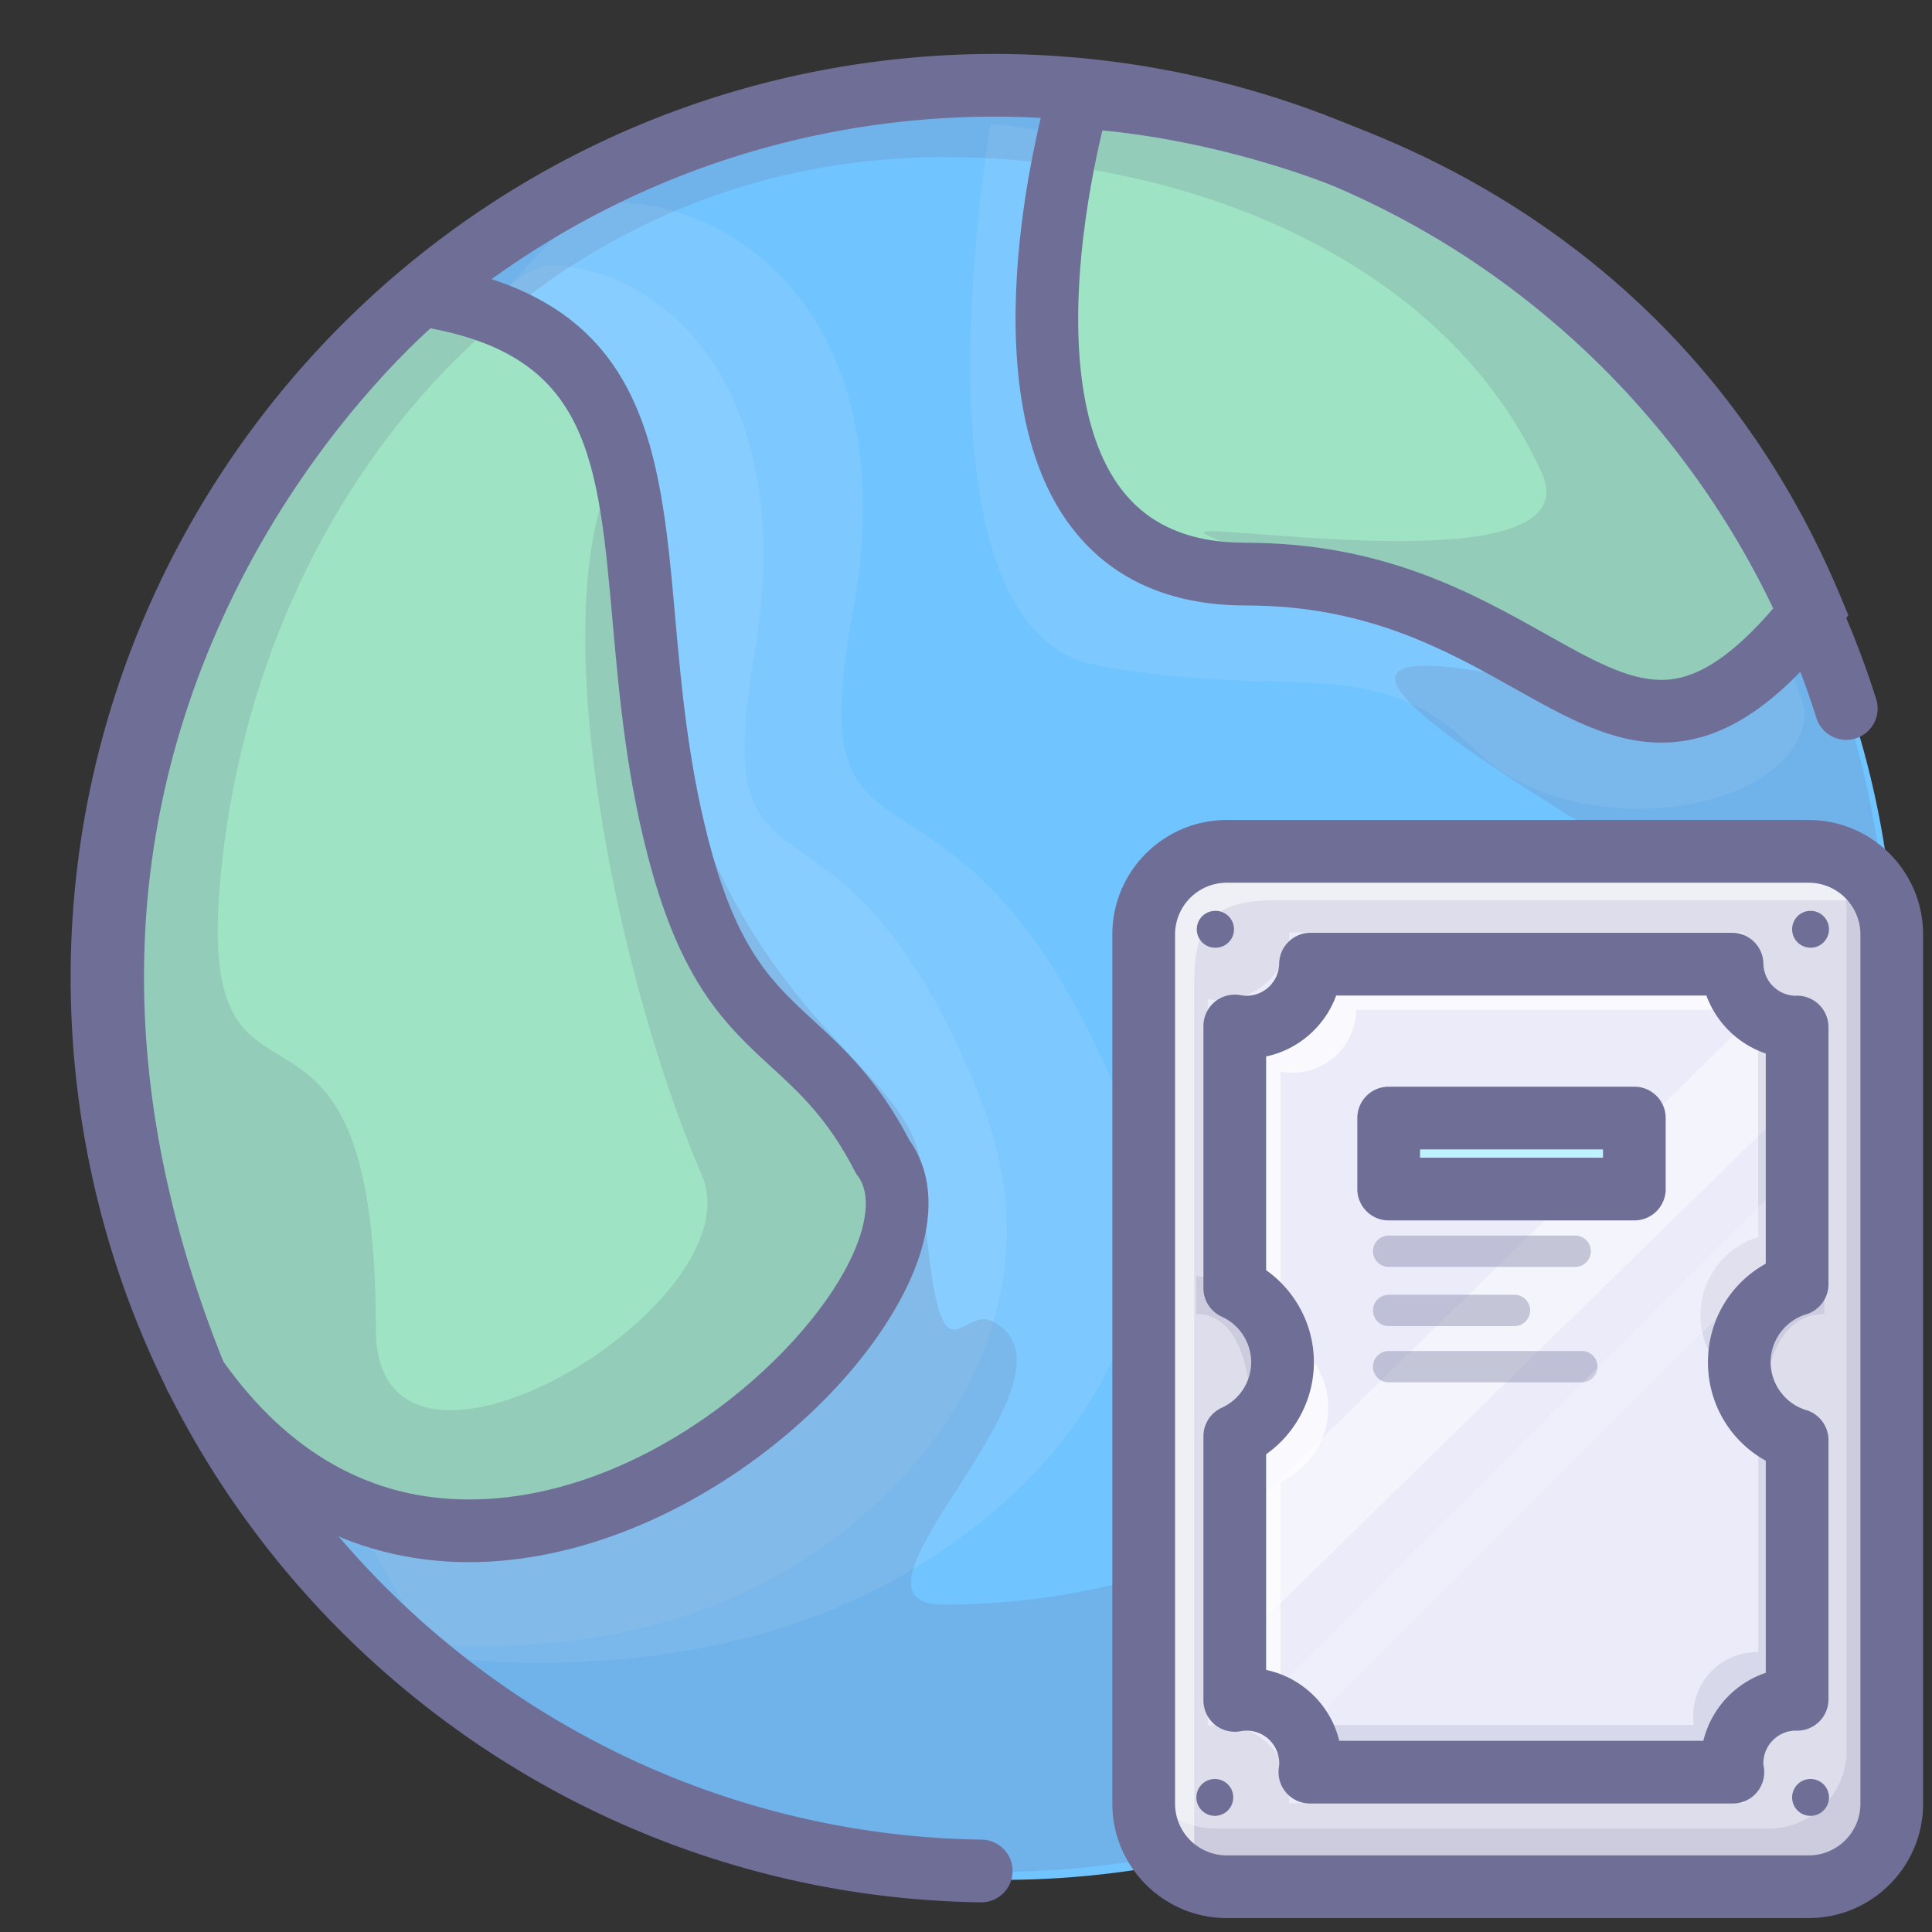 <?xml version="1.0" standalone="no"?><!DOCTYPE svg PUBLIC "-//W3C//DTD SVG 1.1//EN" "http://www.w3.org/Graphics/SVG/1.1/DTD/svg11.dtd"><svg t="1756450561033" class="icon" viewBox="0 0 1024 1024" version="1.1" xmlns="http://www.w3.org/2000/svg" p-id="13666" xmlns:xlink="http://www.w3.org/1999/xlink" width="256" height="256"><rect x="0" y="0" width="1024" height="1024" fill="#333333" stroke="none"/><path d="M531.424 523.116m-473.244 0a473.244 473.244 0 1 0 946.488 0 473.244 473.244 0 1 0-946.488 0Z" fill="#70C4FF" p-id="13667"></path><path d="M525.155 65.57s-47.351 267.421 55.717 286.924c103.067 19.499 147.643-8.358 200.564 44.572s171.852 34.598 175.499-19.503c0 0.004-72.432-270.208-431.779-311.993zM232.225 877.994s109.31 16.628 209.707-25.252c106.332-44.36 202.657-150.692 148.507-277.187-85.155-198.911-167.511-93.667-138.608-249.817 28.895-156.15-61.889-218.384-125.216-218.384s-339.67 412.892-94.39 770.64z" fill="#A3D9FF" opacity=".26" p-id="13668"></path><path d="M209.27 869.437s94.838 15.718 181.946-23.881c92.259-41.938 175.831-142.504 128.851-262.088C446.173 395.391 374.725 494.911 399.798 347.268c25.069-147.643-53.71-206.487-108.642-206.487-54.944 0-294.708 390.398-81.886 728.656z" fill="#A3D9FF" opacity=".26" p-id="13669"></path><path d="M223.194 156.32c150.301 23.063 96.147 151.452 138.529 301.566 27.499 97.389 69.013 83.162 106.199 155.382 56.797 75.103-217.283 325.929-364.237 116.397-145.653-359.663 119.508-573.345 119.508-573.345z" fill="#9EE3C3" p-id="13670"></path><path d="M248.529 827.981c-62.924 0-117.714-30.702-158.447-88.778l-1.088-1.549-0.71-1.753c-77.541-191.471-39.749-342.279 5.608-435.078 49.141-100.546 116.052-155.166 118.877-157.442l5.703-4.594 7.24 1.113C342.79 157.862 349.76 236.163 357.835 326.831c3.423 38.432 7.298 81.994 19.877 126.537 14.647 51.882 32.691 68.461 53.581 87.664 15.93 14.638 33.962 31.213 50.79 63.455 14.123 19.852 13.347 47.932-2.251 79.286-34.502 69.354-132.747 144.208-231.303 144.208z m-130.159-106.328c34.565 48.505 78.347 73.101 130.155 73.101 90.68 0 175.32-73.047 201.552-125.777 9.87-19.835 11.54-36.488 4.586-45.681l-0.864-1.142-0.656-1.275c-14.294-27.761-28.891-41.174-44.343-55.372-22.552-20.724-45.868-42.154-63.077-103.1-13.417-47.533-17.442-92.74-20.994-132.622-7.718-86.684-12.466-139.971-96.579-155.764-16.512 14.913-67.073 64.427-105.036 142.683-60.768 125.286-62.367 261.514-4.744 404.949z" fill="#6E6E96" p-id="13671"></path><path d="M571.671 51.596s-74.143 252.708 88.782 252.708c165.55 0 196.584 149.869 300.125 19.162-110.407-265.963-388.907-271.87-388.907-271.87z" fill="#9EE3C3" p-id="13672"></path><path d="M880.532 393.592h-0.017c-26.664-0.004-50.229-13.23-77.512-28.542-36.862-20.687-78.642-44.131-142.546-44.131-40.812 0-72.162-14.231-93.181-42.304-56.489-75.439-13.409-225.35-11.544-231.697l3.577-12.204 12.719 0.27c2.97 0.062 73.74 1.952 159.083 37.473 79.008 32.882 185.614 102.016 244.82 244.641l3.747 9.026-6.069 7.66c-32.77 41.361-61.478 59.808-93.077 59.808zM584.291 69.117c-3.431 14.298-8.644 39.101-11.236 67.015-5.122 55.177 2.085 97.567 20.844 122.595 14.605 19.486 36.376 28.961 66.554 28.961 72.598 0 120.397 26.826 158.809 48.381 24.18 13.571 43.276 24.284 61.258 24.288h0.008c11.918 0 30.905-4.295 60.818-39.62-44.405-100.974-119.002-173.991-221.857-217.126-59.148-24.799-111.716-32.28-135.198-34.494z" fill="#6E6E96" p-id="13673"></path><path d="M527.245 45.693C265.88 45.693 58.18 257.572 58.18 518.937s207.7 473.244 469.065 473.244c261.361 0 473.244-211.879 473.244-473.244S788.606 45.693 527.245 45.693z m341.847 527.016c-16.703 58.329-117.519 40.31-157.571 83.685-32.588 35.296-1.059 135.098-44.8 156.204-50.346 24.284-106.801 37.888-166.444 37.888-66.047 0 80.54-120.493 26.274-149.882-19.303-10.472-29.215 47.164-38.303-80.835-3.344-47.002-70.97-68.801-115.251-176.413-11.124-27.03-31.906-217.346-40.056-206.483-50.138 66.862-8.358 276.385 39.005 385.812 29.929 69.159-172.749 189.381-172.749 81.915 0-212.835-96.064-87.486-82.514-237.717 19.033-210.99 171.744-383.59 383.598-383.59 89.376 0 180.255 25.704 245.148 77.134 30.689 24.309 55.563 54.383 71.726 90.194 28.363 62.857-198.391 22.46-177.775 32.774 42.046 21.044 256.471 99.254 233.787 93.085-295.888-80.407-11.307 68.374 10.705 90.402 36.708 36.717-5.151 72.216-14.78 105.825z" fill="#6E6E96" opacity=".2" p-id="13674"></path><path d="M520.341 1008.286h-0.228c-121.091-1.645-236.873-48.086-326.029-130.782-89.741-83.245-144.768-196.323-154.933-318.394-22.423-269.174 178.324-506.405 447.502-528.832 111.329-9.276 223.431 20.126 315.665 82.767 90.884 61.727 159.074 153.08 192.015 257.227a16.616 16.616 0 1 1-31.682 10.019c-30.702-97.061-94.269-182.208-179.005-239.756-85.961-58.388-190.453-85.791-294.235-77.142C238.497 84.296 51.363 305.434 72.27 556.347c9.475 113.797 60.764 219.198 144.415 296.789 83.112 77.093 191.031 120.389 303.876 121.918a16.62 16.62 0 0 1-0.22 33.231z" fill="#6E6E96" p-id="13675"></path><path d="M1002.67 495.256c0-24.209-19.814-44.015-44.023-44.015h-308.45c-24.205 0-44.015 19.806-44.015 44.015v460.749c0 24.205 19.81 44.007 44.015 44.007h308.45c24.209 0 44.023-19.802 44.023-44.007V495.256z" fill="#DDDDEB" p-id="13676"></path><path d="M949.35 439.547H640.909c-24.209 0-44.019 19.81-44.019 44.019V944.311c0 24.209 19.806 44.011 44.019 44.011h308.449c24.205 0 44.015-19.806 44.015-44.011V483.558c0-24.209-19.806-44.011-44.023-44.011z m29.377 488.443c0 22.643-18.531 41.178-41.174 41.178h-293.537c-22.643 0-41.17-18.531-41.17-41.178V483.483c0-22.639 18.526-41.17 41.17-41.17h293.537c22.643 0 41.174 18.526 41.174 41.17v444.507z" fill="#6E6E96" opacity=".15" p-id="13677"></path><path d="M632.962 981.879V521.143c0-33.227 10.792-44.019 44.015-44.019h308.445c5.998 0 11.714 1.221 16.94 3.415-6.663-15.856-22.385-27.079-40.605-27.079l-308.458 2.409c-11.336 0-44.007 17.392-44.007 41.602v460.741c0 18.219 11.211 33.933 27.084 40.592a43.417 43.417 0 0 1-3.415-16.923z" fill="#FFFFFF" opacity=".54" p-id="13678"></path><path d="M928.302 721.536c0-20.994 13.92-38.715 33.024-44.493v-146.933c-0.224 0-0.432 0.033-0.648 0.033a36.517 36.517 0 0 1-36.513-35.981h-240.761c-0.299 19.918-16.524 35.981-36.517 35.981-2.31 0-4.565-0.249-6.758-0.652v149.749c16.072 7.328 27.279 23.49 27.279 42.312 0 18.813-11.207 34.98-27.279 42.299v150.87a36.621 36.621 0 0 1 6.758-0.648 36.538 36.538 0 0 1 36.542 36.542c0 1.724-0.162 3.41-0.395 5.076h241.488a37.809 37.809 0 0 1-0.39-5.076 36.542 36.542 0 0 1 36.538-36.542c0.22 0 0.436 0.037 0.656 0.042v-148.067c-19.112-5.795-33.024-23.524-33.024-44.513z" fill="#EBEBFA" p-id="13679"></path><path d="M958.646 1016.627h-308.45c-33.431 0-60.631-27.196-60.631-60.622V495.256c0-33.431 27.2-60.631 60.631-60.631h308.45c33.435 0 60.639 27.2 60.639 60.631v460.749c0 33.427-27.204 60.622-60.639 60.622zM650.201 467.856a27.433 27.433 0 0 0-27.399 27.399v460.749a27.424 27.424 0 0 0 27.399 27.391h308.449c15.112 0 27.408-12.287 27.408-27.391V495.256a27.437 27.437 0 0 0-27.408-27.399h-308.449z" fill="#6E6E96" p-id="13680"></path><path d="M644.082 482.781a9.762 9.762 0 1 0 0 19.528 9.766 9.766 0 1 0 0-19.528z m315.549 0a9.762 9.762 0 1 0 0 19.528 9.762 9.762 0 1 0 0-19.528zM644.082 942.903a9.766 9.766 0 1 0 0 19.528 9.766 9.766 0 0 0 0-19.528z m315.549 0a9.766 9.766 0 1 0 0 19.532 9.766 9.766 0 0 0 0-19.532z" fill="#6E6E96" p-id="13681"></path><path d="M934.923 747.07s-0.644-50.611 32.039-50.611v-20.292c-0.004 0.008-64.07 7.697-32.039 70.903zM662.837 747.07s0.586-50.611-28.787-50.611v-20.292c0 0.008 57.561 7.697 28.787 70.903z" fill="#6E6E96" opacity=".15" p-id="13682"></path><path d="M654.459 873.383l281.977-275.708v-66.268l-281.2 275.534z" fill="#FFFFFF" opacity=".44" p-id="13683"></path><path d="M957.292 549.784a33.697 33.697 0 0 1-12.591-2.438 33.996 33.996 0 0 0 13.193 15.922v-13.513c-0.195 0.004-0.399 0.029-0.602 0.029z m0.606 226.027v-7.136a43.84 43.84 0 0 1-7.095-2.887 42.661 42.661 0 0 0 7.095 10.023z m-277.457-67.962a42.81 42.81 0 0 1 4.711 19.536c0 17.459-10.389 32.463-25.306 39.25v140.004a34.311 34.311 0 0 1 6.277-0.606c4.436 0 8.661 0.881 12.549 2.43v-123.01c14.917-6.788 25.306-21.787 25.306-39.242 0-16.753-9.583-31.229-23.536-38.361z m19.561-191.45a33.884 33.884 0 0 1-33.879 33.385 33.987 33.987 0 0 1-6.277-0.602v138.957a43.363 43.363 0 0 1 18.826 16.57V568.007c2.031 0.382 4.129 0.606 6.277 0.606 18.551 0 33.601-14.9 33.879-33.389h210.633a33.838 33.838 0 0 1-6.056-18.826h-223.402z m-2.422 410.923c1.562 3.896 2.451 8.158 2.451 12.628 0 1.599-0.154 3.169-0.37 4.706h16.084a34.012 34.012 0 0 0-18.165-17.334z" fill="#FFFFFF" opacity=".75" p-id="13684"></path><path d="M916.035 515.734a33.771 33.771 0 0 1-3.689-14.817h-11.166a33.938 33.938 0 0 0 14.854 14.817z m-267.259 153.23v3.697c1.479 0.673 2.904 1.458 4.299 2.285-1.271-2.114-2.7-4.121-4.299-5.982z m283.144 206.728c-0.199-0.017-0.403-0.046-0.594-0.046a33.908 33.908 0 0 0-33.917 33.913c0 1.608 0.154 3.169 0.37 4.711h-210.384c1.009 3.219 1.566 6.646 1.566 10.19 0 1.603-0.158 3.174-0.366 4.711h224.083a34.482 34.482 0 0 1-0.361-4.711 33.908 33.908 0 0 1 33.908-33.904c0.208 0 0.411 0.025 0.606 0.033v-137.395a42.91 42.91 0 0 1-14.904-7.988v130.487h-0.008z m-283.144 1.109v14.356a33.954 33.954 0 0 1 6.277-0.606c5.512 0 10.713 1.354 15.32 3.689a33.987 33.987 0 0 0-21.596-17.438z m297.45-342.499a33.668 33.668 0 0 1-14.306-3.203v124.609c-17.721 5.359-30.635 21.816-30.635 41.29 0 15.743 8.441 29.505 21.048 37.028a42.744 42.744 0 0 1-6.152-22.124c0-19.478 12.915-35.931 30.648-41.29v-136.34c-0.204 0.004-0.403 0.029-0.602 0.029z" fill="#6E6E96" opacity=".15" p-id="13685"></path><path d="M736.029 592.582h130.209v37.643h-130.209z" fill="#BFF2FF" p-id="13686"></path><path d="M866.234 646.845h-130.209a16.616 16.616 0 0 1-16.616-16.616v-37.643a16.616 16.616 0 0 1 16.616-16.616h130.209a16.616 16.616 0 0 1 16.616 16.616v37.643a16.616 16.616 0 0 1-16.616 16.616z m-113.589-33.231h96.977v-4.411h-96.977v4.411z" fill="#6E6E96" p-id="13687"></path><path d="M834.864 671.486h-98.834a8.308 8.308 0 0 1 0-16.616h98.834a8.308 8.308 0 0 1 0 16.616zM802.7 702.86h-66.67a8.308 8.308 0 0 1 0-16.616h66.67a8.308 8.308 0 0 1 0 16.616zM838.382 732.665h-102.357a8.308 8.308 0 0 1 0-16.616h102.357a8.308 8.308 0 0 1 0 16.616z" fill="#6E6E96" opacity=".35" p-id="13688"></path><path d="M673.081 898.676l279.434-279.426v36.862l-266.495 266.491z" fill="#FFFFFF" opacity=".2" p-id="13689"></path><path d="M918.449 955.888h-224.171a16.616 16.616 0 0 1-16.458-18.917c0.137-0.984 0.208-1.778 0.208-2.413a17.314 17.314 0 0 0-17.297-17.293c-0.997 0-2.064 0.104-3.178 0.316a16.628 16.628 0 0 1-13.695-3.527 16.632 16.632 0 0 1-6.015-12.798V761.248a16.616 16.616 0 0 1 9.733-15.124 26.585 26.585 0 0 0 15.577-24.126 26.602 26.602 0 0 0-15.581-24.126 16.624 16.624 0 0 1-9.728-15.124V543.79c0-4.935 2.193-9.616 5.99-12.777a16.641 16.641 0 0 1 13.658-3.556c1.159 0.216 2.251 0.324 3.236 0.324a17.338 17.338 0 0 0 17.264-17.014 16.616 16.616 0 0 1 16.616-16.371h223.415a16.616 16.616 0 0 1 16.616 16.366 17.343 17.343 0 0 0 16.936 17.014l0.295-0.017a16.607 16.607 0 0 1 17.255 16.603v136.344a16.616 16.616 0 0 1-11.81 15.905c-11.091 3.352-18.838 13.783-18.838 25.372 0 11.594 7.751 22.041 18.855 25.401a16.616 16.616 0 0 1 11.801 15.901v137.395a16.607 16.607 0 0 1-17.716 16.578 17.314 17.314 0 0 0-16.798 17.284c0 0.332 0.017 0.698 0.054 1.105a16.612 16.612 0 0 1-16.221 20.238z m-208.606-33.231h192.962a50.719 50.719 0 0 1 33.098-36.023v-112.409c-18.738-10.36-30.656-30.058-30.656-52.231 0-22.169 11.913-41.859 30.648-52.211v-111.392a51.077 51.077 0 0 1-31.474-30.756h-196.202c-5.919 16.25-19.989 28.683-37.14 32.305v113.282c15.652 11.074 25.31 29.227 25.31 48.78 0 19.557-9.654 37.709-25.31 48.78v114.316a50.699 50.699 0 0 1 38.764 37.56z" fill="#6E6E96" p-id="13690"></path></svg>
